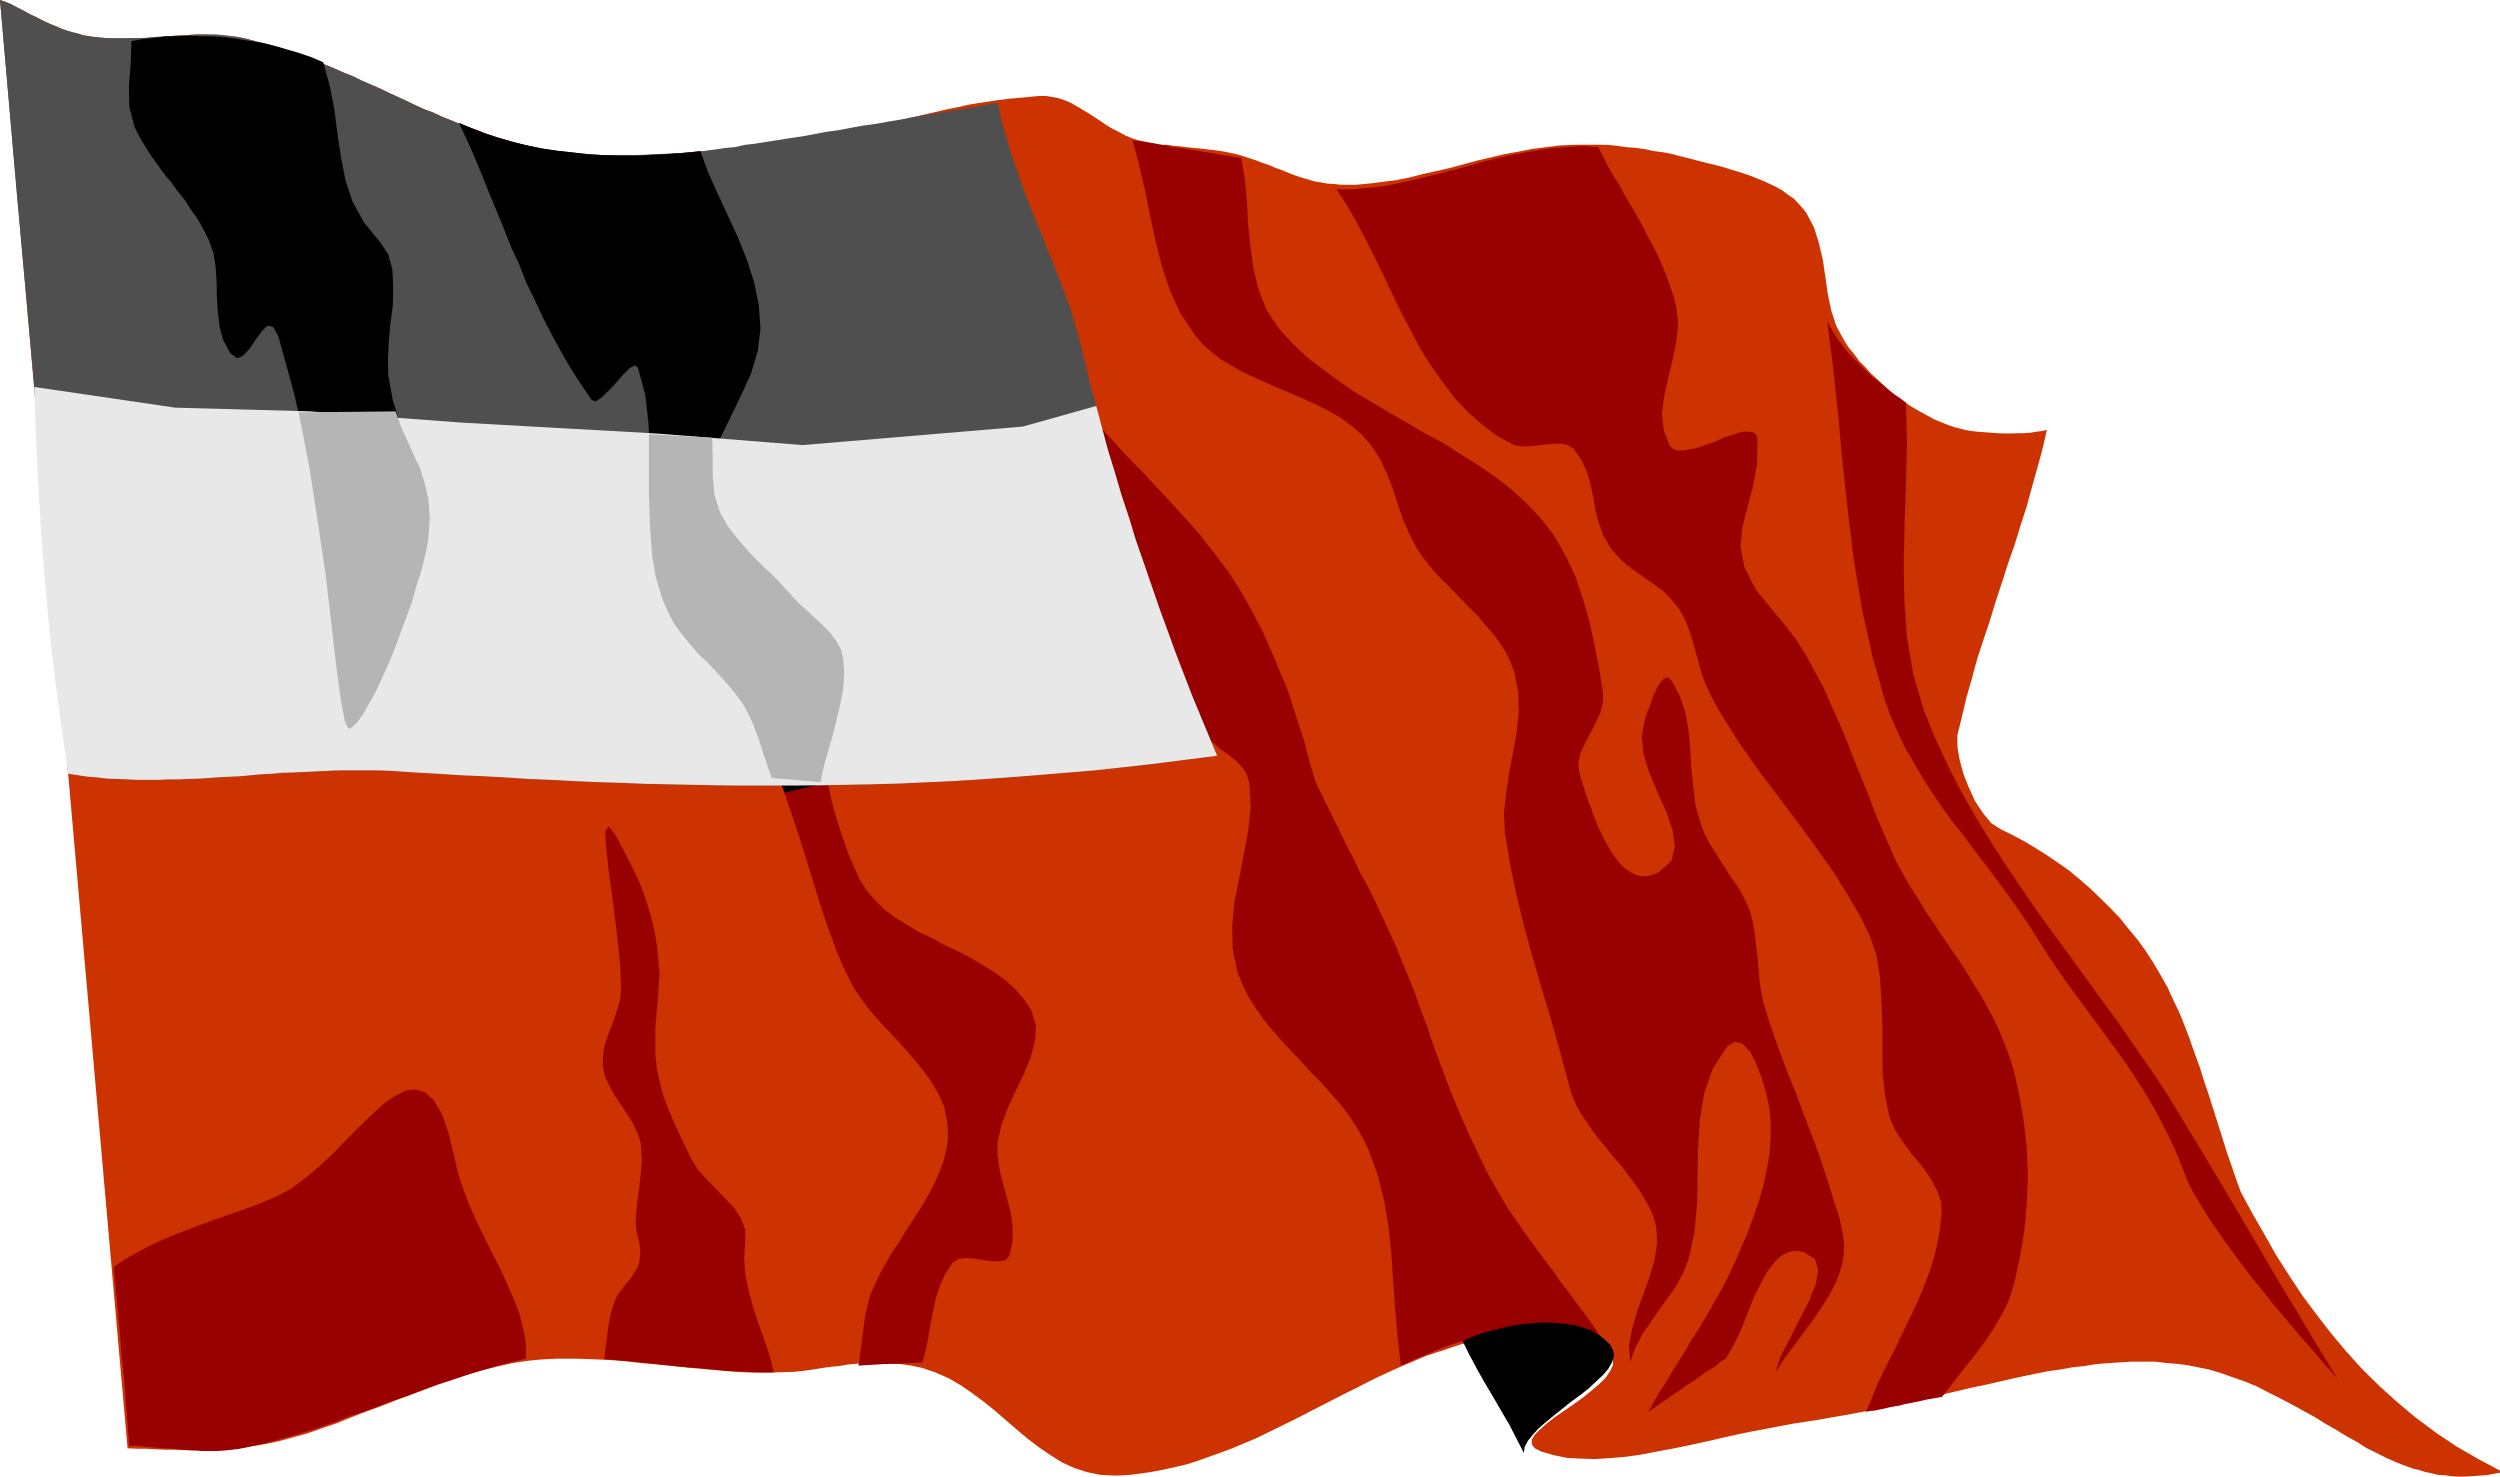 <svg xmlns="http://www.w3.org/2000/svg" width="383.811" height="226.772" fill-rule="evenodd" stroke-linecap="round" preserveAspectRatio="none" viewBox="0 0 10155 6000"><style>.pen1{stroke:none}.brush2{fill:#900}.brush3{fill:#000}</style><path d="m9101 4840 48 89 49 85 48 85 53 83 53 80 58 78 58 75 62 74 65 72 69 68 72 65 75 63 83 62 85 57 92 53 96 51-34 6-31 6-31 2-30 2-29 2h-28l-28-2-28-4-25-1-27-7-25-5-24-8-24-5-24-9-25-9-22-9-39-17-39-20-41-20-39-25-44-24-42-26-44-25-43-27-46-25-47-26-46-24-48-24-48-25-49-20-49-17-51-18-44-13-44-9-45-9-42-5-47-4-43-5h-93l-48 3-49 3-46 4-51 8-47 5-50 9-50 7-50 10-53 11-50 11-52 12-52 12-54 11-54 13-56 13-54 13-56 13-58 11-57 13-57 13-60 11-59 11-59 10-62 11-92 14-89 17-85 16-81 17-77 18-77 17-72 15-71 13-66 13-65 9-61 5-60 4-59-2-55-3-53-11-52-15-26-13-12-17v-18l12-20 21-21 27-24 32-25 36-25 37-25 39-28 35-28 33-28 26-25 20-29 12-25v-26l-9-23-17-17-20-16-28-15-31-10-36-8-36-7-41-4-41-2-43-2h-40l-41 2-39 4-37 4-31 5-30 6-51 11-47 14-48 16-49 16-48 16-46 20-48 20-46 21-46 21-47 23-44 23-47 23-45 23-45 23-47 24-44 23-46 23-45 22-47 23-45 22-48 20-45 19-45 17-48 17-47 17-46 15-47 11-49 11-48 9-48 7-50 6-50 2-60-3-54-11-53-17-50-23-46-29-47-32-46-35-44-37-43-37-45-39-46-37-46-34-46-32-50-29-52-23-55-19-47-10-42-6-38-5-40-2h-35l-35 2-34 4-33 3-34 6-34 3-36 5-36 6-42 6-41 4-45 1-48 2h-60l-61-2-63-5-66-6-67-6-69-7-68-7-68-6-69-8-68-5-70-3-66-2h-67l-63 3-61 6-58 9-59 13-60 15-59 16-59 21-61 20-60 22-59 23-61 22-60 24-61 22-59 23-59 24-59 20-60 21-58 16-59 16-38 8-37 7-38 6-38 6-38 3-40 2-39 2h-38l-40 2-38-2h-76l-39-2-37-2h-38l-38-2L0 0l20 7 23 9 20 11 20 10 21 11 20 11 20 9 21 11 20 10 20 9 23 9 20 9 22 8 23 7 22 5 21 7 44 7 41 4 41 3h44l40-2 43-1 41-2 41-4 44-3 40-2 42-3h42l42 3 42 2 42 5 42 9 40 11 43 11 40 13 40 14 39 12 38 15 38 14 39 15 36 15 38 17 36 14 36 18 37 16 37 16 35 17 37 17 35 16 37 18 35 16 38 14 36 17 38 15 36 15 40 14 36 13 39 15 39 13 40 11 39 11 44 11 40 10 43 9 51 7 57 7 59 4 65 2h70l68-2 72-1 72-6 71-4 70-7 70-6 67-7 64-8 60-9 55-7 51-7 88-15 81-16 75-14 66-13 64-14 59-13 53-14 53-12 51-12 50-10 49-11 51-8 52-8 55-7 58-5 62-6h28l26 4 26 5 26 9 26 11 24 14 25 15 23 14 25 16 24 16 23 16 26 15 24 12 26 14 26 11 26 8 24 5 24 5 24 4 24 4 24 1 27 4 25 2 24 3 27 3 25 2 23 3 27 3 24 3 27 4 23 5 24 5 28 8 27 9 28 9 25 10 27 9 25 11 26 9 26 11 26 10 26 9 26 7 25 8 29 5 27 5 30 2 29 3h56l54-5 56-7 55-7 55-11 54-14 55-12 56-13 56-15 55-15 56-13 55-13 56-10 55-11 56-7 55-7 41-2 39-1h77l40 1 39 4 36 5 38 3 36 5 37 8 38 5 37 7 37 10 36 9 38 10 36 9 29 7 27 7 28 9 27 8 29 9 29 10 28 11 27 11 26 12 27 13 24 14 21 16 24 16 17 18 18 20 16 20 31 59 20 64 16 68 10 68 10 70 14 67 21 64 32 59 18 28 22 26 20 28 24 24 23 26 25 23 27 25 26 24 27 22 30 21 29 20 31 18 31 17 31 17 33 14 34 13 18 6 20 5 23 6 24 4 26 3 26 2 28 2 28 2 27 1h26l27-1h26l27-2 24-4 22-3 20-4-18 78-21 77-22 78-21 77-25 78-24 78-27 77-25 78-26 79-24 79-26 77-25 77-21 78-22 77-18 76-19 78 1 48 9 52 16 58 22 55 25 54 32 48 33 40 39 25 49 24 45 24 47 28 46 29 47 32 44 31 43 36 42 36 40 39 42 41 39 41 36 45 36 43 33 46 31 48 30 51 27 48 23 50 24 50 22 54 21 56 20 57 21 57 18 58 20 59 18 57 19 60 17 54 18 58 19 54 18 53 19 52z" class="pen1" style="fill:#c30"/><path d="m4600 570 27 3 29 5 27 4 27 6 27 3 27 7 28 3 28 4 28 5 27 4 29 5 27 4 28 6 28 3 27 6 28 3 15 90 8 89 5 93 10 93 12 88 22 88 32 79 49 74 54 59 57 54 63 49 65 48 68 47 71 42 72 43 73 42 72 42 76 41 70 45 70 44 67 46 65 50 59 54 55 57 60 76 47 83 41 87 31 93 27 94 20 95 19 97 15 97-2 39-11 40-20 42-21 41-22 41-17 39-8 40 4 37 9 32 12 36 12 38 15 39 15 41 16 39 18 38 20 36 20 33 22 30 24 24 24 17 28 14 27 4 31-4 31-14 50-45 14-57-9-68-25-73-35-78-33-78-25-77-7-73 5-36 10-44 17-45 16-45 18-37 19-26 19-10 17 14 34 64 22 68 13 72 7 76 4 75 8 76 9 75 19 69 18 49 24 44 28 44 27 44 30 45 30 44 24 44 21 48 12 45 8 47 5 46 6 47 4 49 4 48 7 46 10 47 28 91 32 90 33 90 36 88 34 92 34 88 33 91 30 91 13 41 13 43 15 43 11 41 9 45 6 45-2 44-8 45-20 57-28 56-33 53-37 54-39 53-38 51-40 54-35 54 22-67 37-71 39-77 39-75 27-68 11-59-14-45-45-28-29-5-29 4-25 11-23 16-20 25-21 27-19 32-17 35-19 36-14 37-16 39-15 39-17 39-17 35-18 33-18 30-21 12-18 16-20 13-22 13-18 14-20 14-19 13-20 12-20 15-19 13-20 13-19 15-20 12-20 14-19 14-20 13 23-41 24-42 27-41 24-41 26-41 26-41 23-41 27-41 24-40 26-43 22-41 24-41 22-42 20-42 20-43 18-43 27-62 24-65 22-65 19-66 14-65 11-67 4-65v-64l-5-50-13-61-18-61-23-59-25-50-30-31-30-9-31 18-59 90-36 102-18 111-7 113-2 116-2 116-11 112-23 105-22 56-28 53-35 50-35 48-35 51-34 49-27 53-21 57-6-63 13-68 20-70 25-71 27-73 20-70 10-69-3-62-11-40-16-38-20-35-22-37-25-35-27-36-27-35-30-33-27-35-29-34-27-36-24-36-23-34-20-37-16-38-11-38-34-128-36-128-38-127-37-127-35-126-32-130-27-129-21-129-4-81 9-82 12-83 16-83 15-83 8-81-2-79-15-78-13-36-16-36-21-36-22-31-24-31-28-31-26-32-30-29-29-30-28-29-29-30-31-31-27-28-25-30-25-31-22-34-30-57-26-59-22-63-20-63-24-61-26-57-34-54-41-48-36-31-39-30-42-26-45-24-47-22-46-21-47-20-47-20-48-21-46-21-48-22-42-25-43-25-37-30-35-31-31-36-58-87-43-93-33-99-26-102-22-103-21-105-24-102-27-101zm-672 144-10-16-14 18-19 42-21 59-20 67-18 68-10 61-4 47 4 34 9 34 14 31 17 33 17 32 16 31 13 32 9 33 7 53 4 50v89l2 44 5 43 16 46 22 48 16 27 21 29 20 29 24 28 26 27 26 28 27 28 29 28 29 28 28 26 27 27 29 26 27 28 27 26 24 24 21 25 34 41 31 43 28 45 26 46 27 45 23 49 26 46 26 46 35 59 35 59 33 61 36 60 35 60 35 60 38 59 38 57 24 28 30 26 31 27 34 24 28 23 27 28 18 30 9 34 5 96-10 95-18 98-19 97-19 96-9 94 2 95 19 94 20 49 24 50 29 46 33 47 35 43 37 43 39 41 41 43 39 43 41 41 38 44 38 42 35 45 31 46 27 47 25 50 39 108 26 105 18 109 11 109 7 109 8 112 10 113 13 114 49-23 50-20 52-22 50-19 52-18 52-17 51-15 52-11 52-7 54-3 52 1 56 6 53 9 55 17 56 22 56 30-30-47-31-46-31-44-33-43-32-44-33-42-30-44-32-42-31-42-32-43-31-43-30-44-30-43-28-47-27-47-27-48-39-80-40-85-37-84-35-85-33-87-32-85-29-87-32-85-22-63-24-59-24-57-22-57-25-54-24-54-25-52-24-52-26-51-29-52-25-54-29-55-27-56-29-59-30-61-31-63-8-18-9-30-11-38-13-47-14-54-20-61-22-67-23-72-31-74-33-79-35-80-42-81-45-81-52-82-58-77-61-78-43-50-44-47-46-51-47-50-48-52-48-49-48-51-47-51-47-52-47-52-45-52-43-52-41-52-41-54-37-55-36-54-40-70-40-78-38-81-33-86-30-83-23-83-20-80-14-73z" class="pen1 brush2"/><path d="M5429 769h63l64-6 65-7 65-13 66-15 67-16 67-17 68-18 66-19 69-17 68-15 67-12 69-11 66-5 67-5 66 5 21 40 20 40 23 40 24 38 22 41 23 39 24 40 21 39 21 41 22 40 21 41 17 41 18 41 14 42 15 42 11 45 8 68-8 72-15 75-18 73-16 72-9 72 7 67 24 63 12 12 19 8h21l25-4 28-5 27-9 33-11 29-11 29-14 31-9 25-9 24-5h20l17 3 11 8 6 16-2 106-17 92-22 83-20 78-8 79 15 84 46 92 86 105 40 48 41 54 37 59 35 65 36 66 32 72 33 73 31 74 29 76 30 74 30 74 27 72 29 68 29 66 27 61 30 55 27 47 33 50 28 48 34 49 31 48 32 46 33 48 32 48 29 50 31 48 28 50 27 50 24 52 21 52 20 53 17 54 23 103 18 107 12 108 4 109-4 109-10 111-18 109-24 109-20 65-30 61-33 57-37 55-41 54-44 55-43 56-45 57-16 3-17 3-19 3-20 4-20 5-21 4-20 4-20 4-22 6-21 3-20 4-20 5-21 4-18 4-17 1-17 4 23-53 21-54 24-50 25-50 24-47 23-48 23-47 22-46 23-49 20-46 18-47 18-48 15-51 12-52 9-53 7-56-1-55-19-52-28-50-34-48-40-47-36-49-32-50-22-52-17-83-10-92-1-96v-100l-4-100-6-94-14-89-27-79-32-67-35-62-39-64-39-63-43-61-42-59-45-61-44-59-45-60-44-58-44-59-43-61-41-59-40-64-38-61-34-64-21-44-15-44-12-45-13-45-12-44-15-45-18-43-22-38-30-37-33-34-38-28-37-26-36-25-38-28-33-31-31-35-30-51-19-52-13-50-9-54-11-52-14-50-23-50-33-47-22-14-28-6h-31l-36 4-35 4-33 3h-29l-27-5-68-37-63-47-58-52-54-57-47-63-46-64-44-70-38-72-39-75-37-75-35-75-37-75-37-74-37-70-39-68-42-65zm1993 534 24 190 21 197 18 197 22 198 24 196 33 195 41 188 52 183 24 66 29 64 32 67 36 61 36 61 39 61 40 59 44 59 45 57 43 59 45 58 43 57 43 59 42 59 41 60 38 60 41 65 41 61 40 57 43 58 40 55 40 54 39 53 38 52 39 54 36 55 36 56 34 57 33 61 32 63 31 66 28 71 18 46 24 47 32 54 35 56 39 57 41 58 44 59 46 61 48 58 46 59 49 57 46 55 45 51 42 49 39 44 34 39-40-65-42-69-43-71-42-72-45-73-45-75-44-76-44-75-46-78-44-74-45-76-45-75-42-71-43-70-41-68-40-66-63-95-67-96-66-97-69-94-69-95-68-94-69-94-68-94-65-96-65-96-62-98-60-99-56-100-51-101-48-104-43-106-44-148-26-153-11-155-2-159 4-161 5-161 4-159-4-157-21-16-25-17-22-17-22-18-23-19-24-18-20-20-22-20-20-21-20-20-21-23-17-24-18-22-17-26-15-26-13-26zM1864 499l34 72 31 70 30 73 29 72 30 73 30 73 28 72 31 70 30 72 32 70 33 71 38 70 37 68 38 66 43 67 45 66 16 7 24-13 28-28 32-36 28-32 27-27 20-12 13 10 30 111 15 115 4 116v238l3 118 14 116 27 111 16 44 21 43 23 41 25 40 29 39 27 39 32 37 31 37 31 38 31 38 31 36 29 39 29 39 28 40 24 42 23 43 26 56 23 55 23 57 20 58 20 59 19 57 19 59 18 59 19 60 16 56 20 60 19 59 21 57 21 58 24 57 27 55 20 40 26 37 27 38 31 37 31 35 34 35 33 36 31 34 31 36 30 36 28 37 24 38 22 40 17 40 10 43 6 45v45l-6 41-10 43-15 43-19 43-20 39-23 43-27 43-26 40-28 43-25 42-28 41-24 42-24 43-20 43-20 43-18 69-11 74-9 75-10 70 32-2 34-2 31-2 34-1h30l34-3 31-1 34-2 13-50 11-54 9-53 11-54 11-54 17-50 22-48 29-42 23-15 29-4 35 2 37 6 35 5h32l25-5 14-19 13-57v-57l-7-57-15-58-15-57-15-57-9-60v-57l15-68 26-69 31-68 34-70 28-69 18-66 4-64-19-61-28-43-35-41-39-36-45-33-48-29-49-30-54-28-54-25-52-29-54-25-49-30-48-29-43-33-38-38-34-40-28-44-42-95-34-96-30-98-23-102-21-102-18-102-15-103-14-106-12-103-15-106-14-103-19-104-21-101-25-100-30-98-37-97-21-13-33 10-44 24-46 31-45 32-39 23-27 8-11-15 5-89 26-92 37-90 44-89 44-91 42-88 27-91 9-90-7-97-19-92-29-90-35-89-41-88-40-86-40-89-33-90-67 7-66 5-67 4-65 2h-65l-64-2-65-4-61-7-64-7-60-9-60-12-58-14-58-17-55-18-54-21-52-22zm590 5022 8-63 8-63 11-61 20-59 10-18 15-19 14-19 15-18 14-19 11-18 11-18 6-21 4-44-5-37-10-39-4-43 6-77 11-81 8-82-4-78-12-38-18-39-24-39-26-39-24-37-22-38-19-40-9-41v-40l5-40 12-40 15-36 14-39 13-39 11-40 4-43-4-101-13-122-16-128-17-123-11-99-3-67 14-20 30 41 35 66 30 59 26 54 20 50 16 48 15 52 14 56 10 61 10 110-7 110-10 110v113l7 58 12 55 14 53 20 52 21 51 24 52 25 53 25 51 26 41 34 38 38 39 39 40 36 38 27 42 17 47v51l-4 67 5 66 14 66 18 66 22 67 23 64 22 65 16 66h-44l-44-1-45-3-43-1-42-4-45-4-43-4-42-3-42-4-43-5-42-4-43-5-43-5-42-3-43-4-43-3zM525 5873h31l29 3 30 2 29 4 32 1 29 2 30 4 29 2 30 1 30 2h59l29-2 30-3 30-4 30-6 72-16 70-19 71-20 70-22 70-24 70-27 71-23 69-27 72-25 70-26 70-26 70-23 72-23 72-22 73-20 72-17 1-45-5-44-11-48-12-48-19-50-22-50-23-52-25-52-27-52-25-51-26-53-24-52-22-53-19-53-17-52-11-49-26-109-28-81-33-56-35-31-39-13-40 5-45 22-45 32-47 43-51 49-52 52-53 56-56 51-56 48-56 42-57 32-45 19-43 18-44 16-43 15-43 15-42 15-41 15-42 15-41 16-41 16-43 18-39 18-40 20-41 23-41 23-39 27 8 90 9 91 8 92 7 90 10 92 7 91 7 91 7 90z" class="pen1 brush2"/><path d="m5941 5447 27 55 31 58 31 55 35 59 33 57 34 58 29 57 29 56 3-24 13-25 20-25 24-26 30-26 34-28 34-27 36-29 35-25 35-28 30-28 28-26 21-25 15-26 8-25-3-23-14-25-22-21-25-19-29-17-34-11-36-11-41-5-40-4-45-1-46 3-47 4-45 9-49 11-48 13-46 16-45 19z" class="pen1 brush3"/><path d="m277 3143-34-395-36-391-35-394-33-393-35-393-36-393-34-392L0 0l20 7 23 9 20 11 20 10 21 11 20 11 20 9 21 11 20 10 20 9 23 9 20 9 22 8 23 7 22 5 21 7 44 7 41 4 41 1h84l43-1 41-4 41-2 44-3 40-2 42-3h84l42 5 42 5 42 9 40 11 43 11 40 13 40 14 39 12 38 13 38 14 39 17 36 15 38 17 36 14 36 18 37 16 37 16 35 17 37 17 35 16 37 18 35 16 38 14 36 17 38 15 36 15 40 14 36 15 39 13 39 13 40 11 39 11 44 11 40 10 43 9 27 6 30 3 31 4 34 1 33 3 37 1h152l41-1 41-3 40-1 41-2 39-2 41-3 18-2 22-2 26-4 30-4 33-5 37-3 39-9 43-5 44-7 45-7 49-8 49-7 50-9 51-10 52-7 52-10 50-9 52-7 49-9 49-8 48-10 46-7 44-7 41-7 40-7 36-6 34-5 29-6 25-3 21-5 17-4 13-2 17 75 20 70 20 68 23 65 22 64 24 63 24 62 26 59 23 61 25 61 24 61 24 63 23 62 20 67 19 68 18 71 22 94 27 98 25 100 29 104 32 102 31 106 36 107 35 106 35 107 37 104 38 105 38 101 38 98 40 97 39 95 38 89-128 16-124 16-124 14-119 13-120 10-119 10-116 9-114 8-113 7-110 5-110 5-110 3-105 2-106 2-106 1h-203l-101-1-98-2-101-2-96-2-97-4-95-3-96-4-93-5-94-4-93-6-90-5-93-4-91-6-90-5-90-6-41-2-38-1h-122l-43 1-40 2-43 2-42 2-41 2-41 1-43 4-42 2-43 4-43 4-40 2-43 2-43 3-42 3-42 1-42 2h-42l-40 2h-84l-41-2-41-2-40-1-41-5-39-3-41-6-39-6z" class="pen1" style="fill:#4f4f4f"/><path d="m1864 499 34 72 31 70 30 73 29 72 30 73 30 73 28 72 33 70 28 72 34 70 33 71 36 70 37 68 38 66 43 67 45 66 16 7 24-16 28-27 32-34 28-32 27-27 20-11 13 9 30 111 13 115 6 116v238l3 118 14 116 27 111 16 44 21 41 24 43 26 39 27 38 28 39 32 39 30 37 31 37 31 39 33 36 28 39 28 39 28 40 24 42 23 43 11 20 9 21 9 20 9 20 9 23 11 20 7 21 9 21 171-39-29-153-24-156-21-156-20-157-24-155-29-153-39-150-52-145-21-13-33 10-43 26-47 31-45 32-39 21-27 8-11-15 5-89 26-92 37-89 44-90 44-91 40-88 27-91 11-90-7-97-19-92-29-90-35-88-41-89-40-86-40-89-33-90-67 7-66 5-67 4-65 2h-65l-64-2-65-4-61-7-64-7-60-9-60-12-58-14-58-17-55-18-54-21-52-22zM534 167l-3 89-7 90 1 87 21 81 15 32 17 29 18 30 19 29 20 28 18 25 21 29 22 25 20 28 21 26 20 27 18 29 20 27 18 29 18 33 15 30 21 56 9 59 4 61 1 61 4 61 7 59 15 55 28 52 28 21 25-10 26-29 26-38 25-34 21-21 23 4 21 37 68 246 56 266 41 268 34 253 26 226 23 179 18 118 20 41 18-9 21-22 22-31 24-41 24-48 26-54 26-58 26-65 24-62 24-65 23-64 19-61 17-57 13-54 11-45 6-37 3-106-9-88-21-73-29-68-31-68-30-73-27-85-19-103-1-64 3-69 7-77 10-76 1-73-3-71-17-61-32-48-66-81-47-85-29-88-18-93-14-92-12-97-19-98-27-98-46-20-49-17-48-14-51-15-49-12-50-8-50-8-50-7-50-4-52-1-48-2-50 2-49 1-45 6-47 5-45 8z" class="pen1 brush3"/><path d="m4453 1649 23 87 24 90 28 91 27 92 31 93 28 93 32 91 32 93 32 93 33 90 33 91 33 86 34 88 34 82 34 82 33 79-128 16-124 16-124 14-119 13-120 10-119 10-116 9-114 8-113 7-110 5-110 5-110 3-105 2-106 2-106 1h-203l-101-1-98-2-101-2-96-2-97-4-95-3-96-4-93-5-94-4-93-6-90-5-93-4-91-6-90-5-90-6-41-2-38-1h-122l-43 1-40 2-43 2-42 2-41 2-41 1-43 4-42 2-43 4-43 4-40 2-43 2-43 3-42 3-42 1-42 2h-42l-40 2h-84l-41-2-41-2-40-1-41-5-39-3-41-6-39-6-29-198-26-197-22-197-18-195-15-197-12-196-9-196-7-195 573 84 547 15 620 46 789 44 592 47 894-75 299-84z" class="pen1" style="fill:#e8e8e8"/><path d="m1213 1675 44 225 35 227 32 217 23 200 20 170 18 133 16 85 15 29 16-9 21-20 22-32 24-41 26-47 26-56 26-57 26-63 24-65 24-65 23-62 17-63 19-57 13-52 11-47 6-37 6-88-6-73-15-65-18-58-25-53-25-56-27-59-23-65-394 4zm1423 89v250l4 127 10 125 7 36 5 34 10 36 10 32 11 36 15 33 15 32 18 32 30 41 34 41 34 40 38 35 37 40 36 39 34 41 31 41 20 36 18 36 14 36 15 39 13 42 13 38 13 40 14 38 25 3 24 1 26 2 24 2 26 3 24 2 26 2 23 2 13-63 18-63 18-63 16-63 15-64 12-62 4-64-4-62-10-37-18-33-24-32-28-29-32-29-29-27-31-28-27-27-18-22-20-20-21-23-20-21-20-20-22-20-22-21-20-21-20-20-19-23-20-22-18-23-17-21-17-24-14-25-13-23-23-73-7-75v-78l-2-78-33-2-32-2-33-1-31-2-31-2-33-2-32-2-32-1z" class="pen1" style="fill:#b5b5b5"/></svg>
